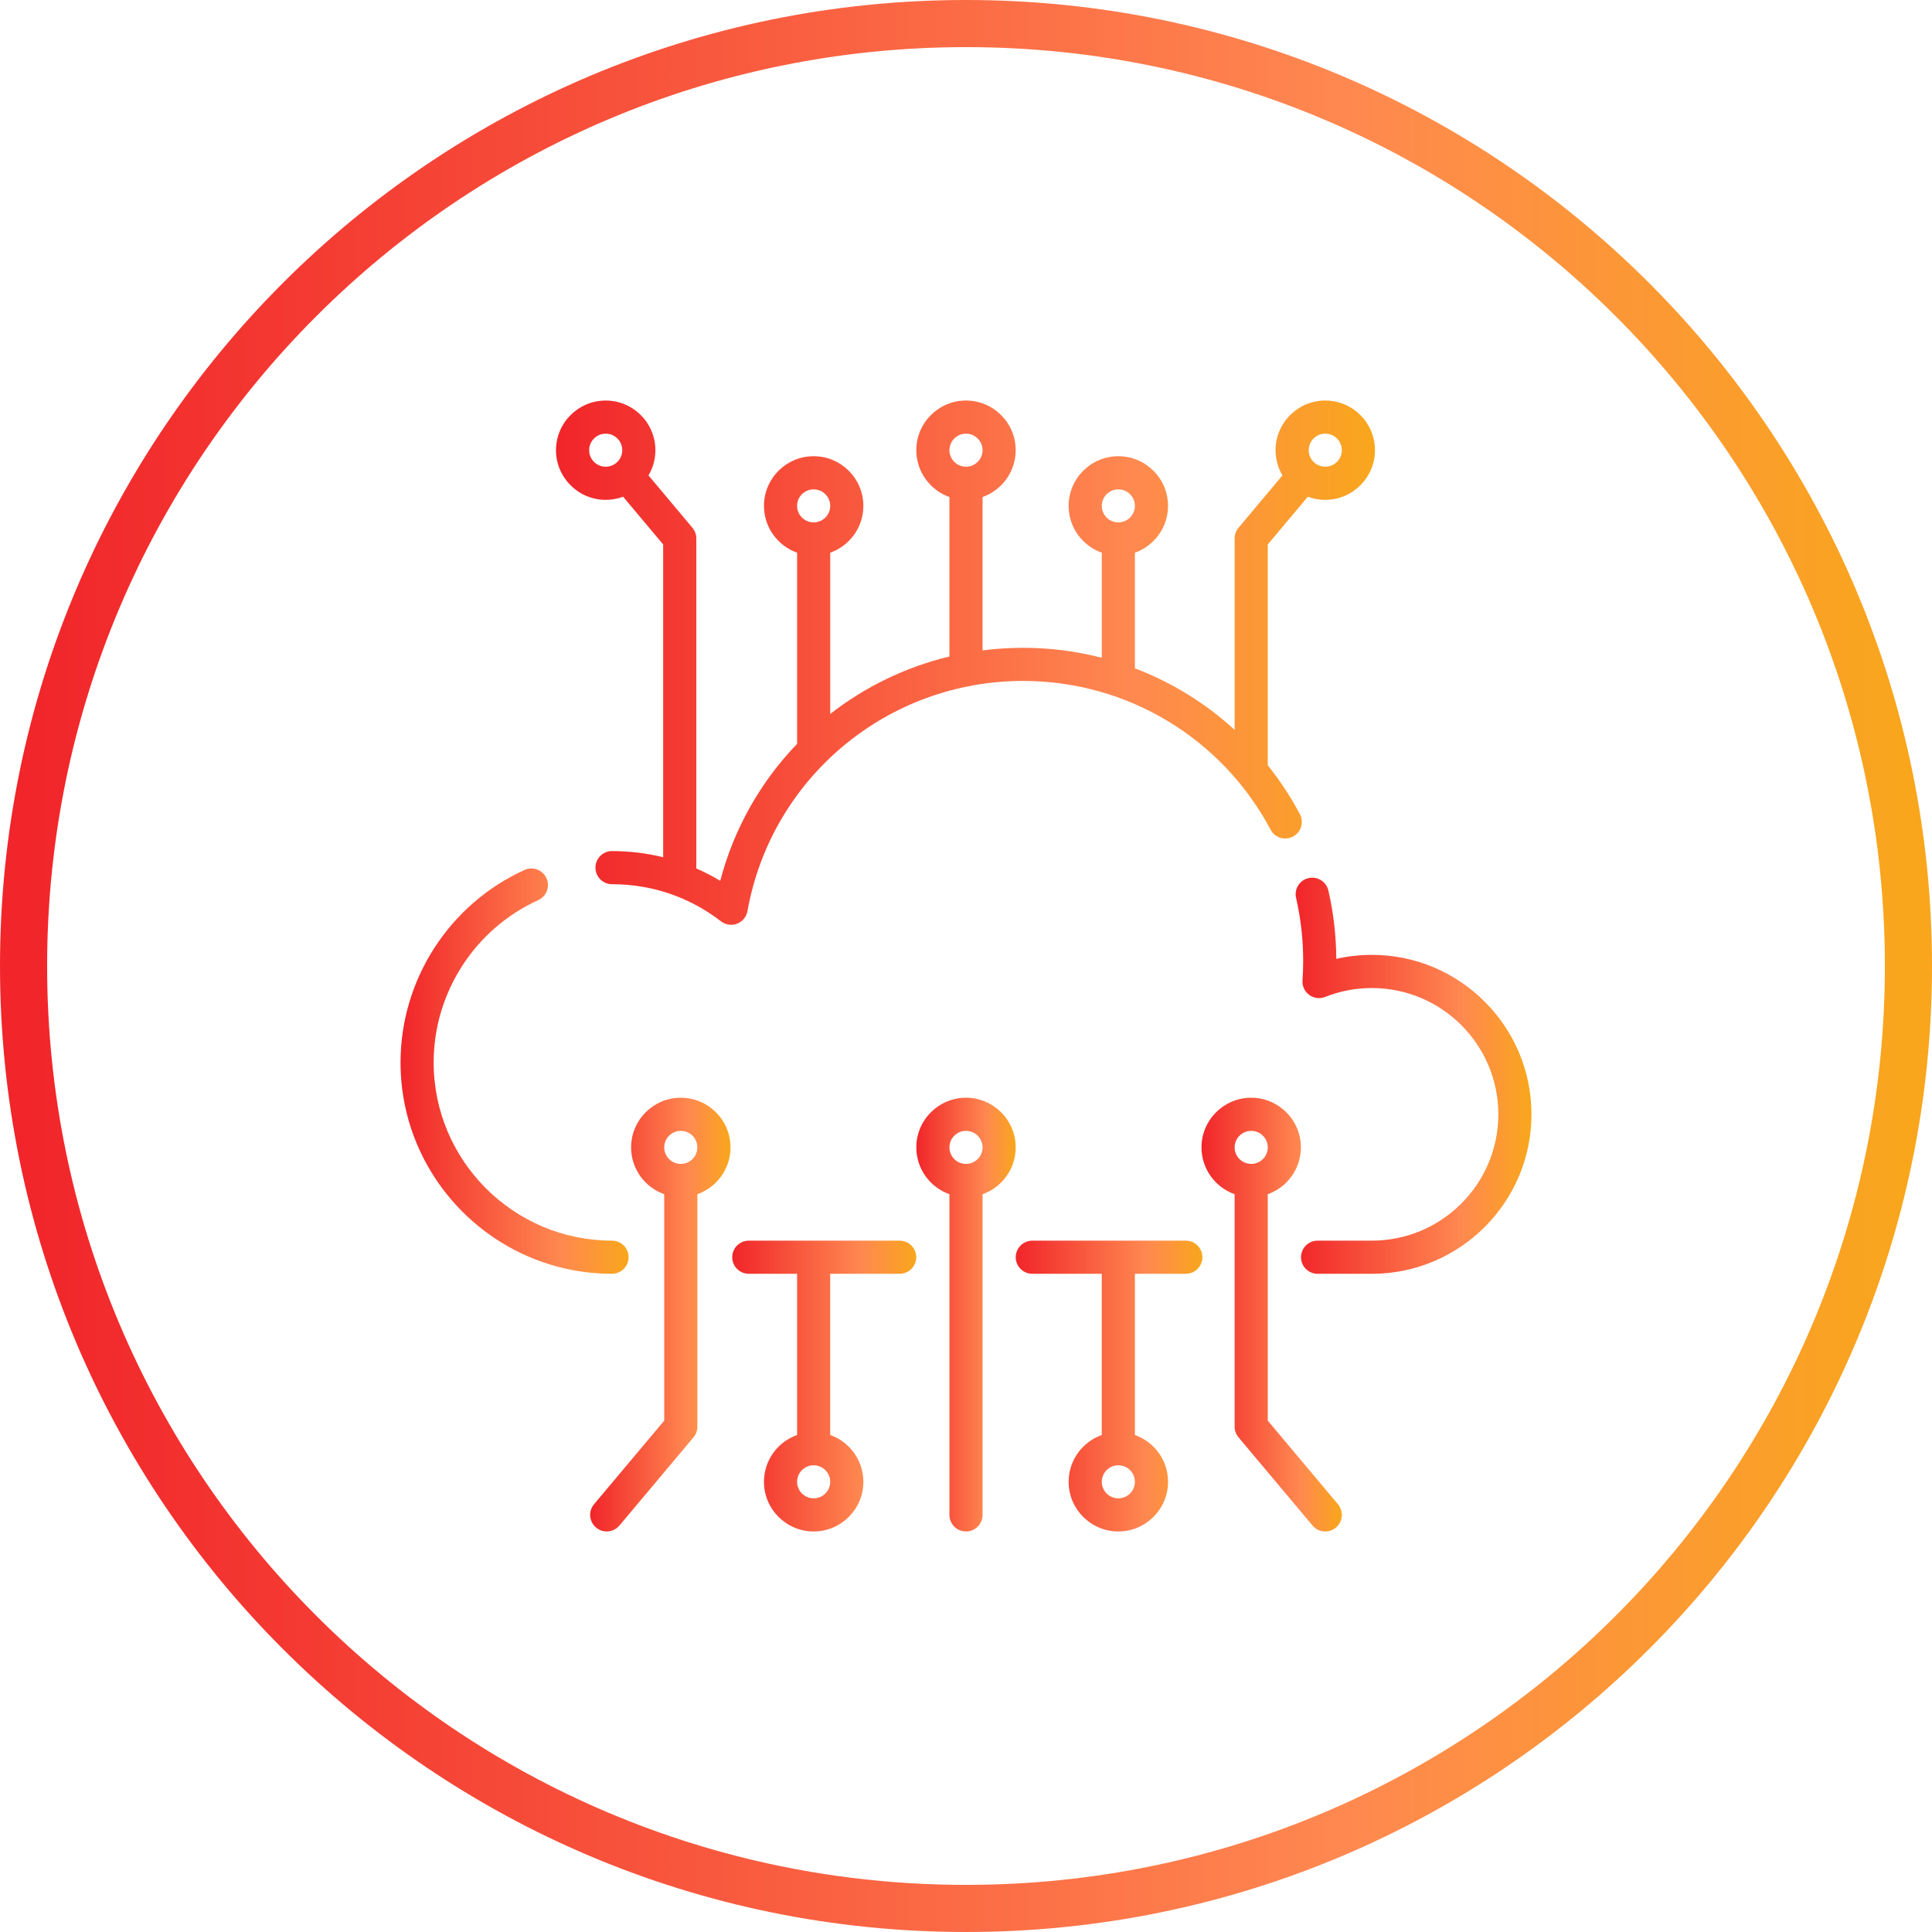 <svg width="82" height="82" viewBox="0 0 82 82" fill="none" xmlns="http://www.w3.org/2000/svg">
<path d="M41 81C63.091 81 81 63.091 81 41C81 18.909 63.091 1 41 1C18.909 1 1 18.909 1 41C1 63.091 18.909 81 41 81Z" stroke="url(#paint0_linear)" stroke-width="2"/>
<path d="M26.679 53.36C26.679 52.972 26.364 52.657 25.976 52.657C21.802 52.657 18.406 49.264 18.406 45.093C18.406 42.134 20.148 39.43 22.845 38.204C23.198 38.043 23.354 37.626 23.194 37.273C23.033 36.919 22.616 36.763 22.262 36.924C19.066 38.377 17 41.584 17 45.093C17 50.039 21.027 54.063 25.976 54.063C26.364 54.063 26.679 53.749 26.679 53.36V53.36Z" fill="url(#paint1_linear)"/>
<path d="M31.724 38.672C32.737 33.01 37.658 28.901 43.424 28.901C47.833 28.901 51.858 31.32 53.929 35.215C54.111 35.558 54.537 35.688 54.88 35.506C55.222 35.324 55.353 34.898 55.17 34.555C54.777 33.814 54.32 33.121 53.808 32.481V23.108L55.509 21.082C55.739 21.168 55.988 21.215 56.248 21.215C57.411 21.215 58.357 20.27 58.357 19.108C58.357 17.945 57.411 17 56.248 17C55.085 17 54.139 17.945 54.139 19.108C54.139 19.498 54.245 19.864 54.431 20.178L52.566 22.401C52.46 22.527 52.402 22.687 52.402 22.852V30.977C51.167 29.847 49.731 28.961 48.169 28.366V23.458C48.987 23.168 49.575 22.387 49.575 21.471C49.575 20.309 48.629 19.363 47.466 19.363C46.303 19.363 45.356 20.309 45.356 21.471C45.356 22.387 45.944 23.168 46.763 23.458V27.918C45.687 27.64 44.567 27.495 43.424 27.495C42.842 27.495 42.267 27.532 41.703 27.605V21.095C42.522 20.805 43.109 20.023 43.109 19.108C43.109 17.945 42.163 17 41 17C39.837 17 38.891 17.945 38.891 19.108C38.891 20.023 39.478 20.805 40.297 21.095V27.864C38.432 28.312 36.712 29.153 35.237 30.303V23.458C36.056 23.168 36.644 22.387 36.644 21.471C36.644 20.309 35.697 19.363 34.534 19.363C33.371 19.363 32.425 20.309 32.425 21.471C32.425 22.387 33.013 23.168 33.831 23.458V31.57C32.299 33.163 31.156 35.147 30.569 37.383C30.24 37.186 29.901 37.012 29.554 36.861V22.852C29.554 22.687 29.495 22.527 29.389 22.401L27.524 20.178C27.71 19.864 27.817 19.498 27.817 19.108C27.817 17.945 26.871 17 25.708 17C24.544 17 23.598 17.945 23.598 19.108C23.598 20.27 24.544 21.215 25.708 21.215C25.967 21.215 26.216 21.168 26.446 21.082L28.147 23.108V36.384C27.445 36.211 26.718 36.122 25.976 36.122C25.588 36.122 25.273 36.437 25.273 36.825C25.273 37.214 25.588 37.529 25.976 37.529C27.668 37.529 29.267 38.074 30.602 39.105C30.726 39.201 30.878 39.251 31.031 39.251C31.117 39.251 31.202 39.236 31.284 39.204C31.514 39.116 31.68 38.914 31.724 38.672V38.672ZM56.248 18.406C56.636 18.406 56.951 18.721 56.951 19.108C56.951 19.494 56.636 19.809 56.248 19.809C55.86 19.809 55.545 19.494 55.545 19.108C55.545 18.721 55.86 18.406 56.248 18.406ZM47.466 20.77C47.853 20.77 48.169 21.084 48.169 21.471C48.169 21.858 47.853 22.172 47.466 22.172C47.078 22.172 46.763 21.858 46.763 21.471C46.763 21.084 47.078 20.77 47.466 20.77V20.77ZM41 18.406C41.388 18.406 41.703 18.721 41.703 19.108C41.703 19.494 41.388 19.809 41 19.809C40.612 19.809 40.297 19.494 40.297 19.108C40.297 18.721 40.612 18.406 41 18.406ZM34.534 20.77C34.922 20.77 35.237 21.084 35.237 21.471C35.237 21.858 34.922 22.172 34.534 22.172C34.147 22.172 33.831 21.858 33.831 21.471C33.831 21.084 34.147 20.77 34.534 20.77V20.77ZM25.005 19.108C25.005 18.721 25.32 18.406 25.708 18.406C26.095 18.406 26.411 18.721 26.411 19.108C26.411 19.494 26.095 19.809 25.708 19.809C25.32 19.809 25.005 19.494 25.005 19.108Z" fill="url(#paint2_linear)"/>
<path d="M58.228 40.528C57.715 40.528 57.21 40.585 56.717 40.697C56.711 39.718 56.598 38.743 56.38 37.797C56.294 37.418 55.916 37.182 55.538 37.269C55.159 37.356 54.923 37.733 55.01 38.111C55.209 38.981 55.311 39.878 55.311 40.779C55.311 41.054 55.301 41.334 55.282 41.612C55.265 41.853 55.373 42.086 55.569 42.228C55.764 42.371 56.019 42.403 56.243 42.313C56.874 42.062 57.542 41.935 58.228 41.935C61.187 41.935 63.594 44.34 63.594 47.296C63.594 50.252 61.187 52.657 58.228 52.657H55.922C55.534 52.657 55.219 52.972 55.219 53.36C55.219 53.749 55.534 54.064 55.922 54.064H58.228C61.962 54.064 65 51.028 65 47.296C65 43.564 61.962 40.528 58.228 40.528V40.528Z" fill="url(#paint3_linear)"/>
<path d="M50.33 52.657H43.814C43.426 52.657 43.111 52.972 43.111 53.36C43.111 53.749 43.426 54.063 43.814 54.063H46.763V60.906C45.944 61.195 45.356 61.977 45.356 62.893C45.356 64.055 46.303 65 47.466 65C48.629 65 49.575 64.055 49.575 62.893C49.575 61.977 48.987 61.195 48.169 60.906V54.063H50.33C50.718 54.063 51.033 53.749 51.033 53.36C51.033 52.972 50.718 52.657 50.33 52.657V52.657ZM47.466 63.594C47.078 63.594 46.763 63.279 46.763 62.893C46.763 62.506 47.078 62.191 47.466 62.191C47.853 62.191 48.169 62.506 48.169 62.893C48.169 63.279 47.853 63.594 47.466 63.594Z" fill="url(#paint4_linear)"/>
<path d="M38.184 52.657H31.781C31.393 52.657 31.078 52.972 31.078 53.36C31.078 53.749 31.393 54.063 31.781 54.063H33.831V60.906C33.013 61.195 32.425 61.977 32.425 62.893C32.425 64.055 33.371 65 34.534 65C35.697 65 36.644 64.055 36.644 62.893C36.644 61.977 36.056 61.195 35.237 60.906V54.063H38.184C38.572 54.063 38.887 53.749 38.887 53.36C38.887 52.972 38.572 52.657 38.184 52.657V52.657ZM34.534 63.594C34.147 63.594 33.831 63.279 33.831 62.893C33.831 62.506 34.147 62.191 34.534 62.191C34.922 62.191 35.237 62.506 35.237 62.893C35.237 63.279 34.922 63.594 34.534 63.594Z" fill="url(#paint5_linear)"/>
<path d="M28.895 46.591C27.732 46.591 26.786 47.536 26.786 48.699C26.786 49.614 27.373 50.396 28.192 50.686V60.296L25.213 63.845C24.964 64.142 25.003 64.586 25.3 64.835C25.432 64.946 25.592 65 25.752 65C25.952 65 26.152 64.915 26.291 64.749L29.434 61.004C29.54 60.877 29.598 60.717 29.598 60.552V50.686C30.417 50.396 31.005 49.614 31.005 48.699C31.005 47.536 30.058 46.591 28.895 46.591ZM28.895 49.4C28.507 49.4 28.192 49.085 28.192 48.699C28.192 48.312 28.507 47.997 28.895 47.997C29.283 47.997 29.598 48.312 29.598 48.699C29.598 49.085 29.283 49.4 28.895 49.4Z" fill="url(#paint6_linear)"/>
<path d="M41 46.591C39.837 46.591 38.891 47.536 38.891 48.699C38.891 49.614 39.478 50.396 40.297 50.686V64.297C40.297 64.685 40.612 65 41 65C41.388 65 41.703 64.685 41.703 64.297V50.686C42.522 50.396 43.109 49.614 43.109 48.699C43.109 47.536 42.163 46.591 41 46.591V46.591ZM41 49.4C40.612 49.4 40.297 49.085 40.297 48.699C40.297 48.312 40.612 47.997 41 47.997C41.388 47.997 41.703 48.312 41.703 48.699C41.703 49.085 41.388 49.4 41 49.4Z" fill="url(#paint7_linear)"/>
<path d="M53.808 60.296V50.686C54.626 50.396 55.214 49.614 55.214 48.699C55.214 47.536 54.268 46.591 53.105 46.591C51.942 46.591 50.995 47.536 50.995 48.699C50.995 49.614 51.583 50.396 52.402 50.686V60.552C52.402 60.717 52.46 60.877 52.566 61.004L55.709 64.749C55.848 64.915 56.048 65 56.248 65C56.408 65 56.568 64.946 56.7 64.836C56.997 64.586 57.036 64.142 56.786 63.845L53.808 60.296ZM53.105 47.997C53.493 47.997 53.808 48.312 53.808 48.699C53.808 49.085 53.493 49.4 53.105 49.4C52.717 49.4 52.402 49.085 52.402 48.699C52.402 48.312 52.717 47.997 53.105 47.997Z" fill="url(#paint8_linear)"/>
<defs>
<linearGradient id="paint0_linear" x1="80.596" y1="40.596" x2="1" y2="40.596" gradientUnits="userSpaceOnUse">
<stop stop-color="#F9A61D"/>
<stop offset="0.296" stop-color="#FF8850"/>
<stop offset="1" stop-color="#F1252A"/>
</linearGradient>
<linearGradient id="paint1_linear" x1="26.631" y1="45.375" x2="17" y2="45.375" gradientUnits="userSpaceOnUse">
<stop stop-color="#F9A61D"/>
<stop offset="0.296" stop-color="#FF8850"/>
<stop offset="1" stop-color="#F1252A"/>
</linearGradient>
<linearGradient id="paint2_linear" x1="58.182" y1="28.013" x2="23.598" y2="28.013" gradientUnits="userSpaceOnUse">
<stop stop-color="#F9A61D"/>
<stop offset="0.296" stop-color="#FF8850"/>
<stop offset="1" stop-color="#F1252A"/>
</linearGradient>
<linearGradient id="paint3_linear" x1="64.949" y1="45.572" x2="54.992" y2="45.572" gradientUnits="userSpaceOnUse">
<stop stop-color="#F9A61D"/>
<stop offset="0.296" stop-color="#FF8850"/>
<stop offset="1" stop-color="#F1252A"/>
</linearGradient>
<linearGradient id="paint4_linear" x1="50.993" y1="58.766" x2="43.111" y2="58.766" gradientUnits="userSpaceOnUse">
<stop stop-color="#F9A61D"/>
<stop offset="0.296" stop-color="#FF8850"/>
<stop offset="1" stop-color="#F1252A"/>
</linearGradient>
<linearGradient id="paint5_linear" x1="38.848" y1="58.766" x2="31.078" y2="58.766" gradientUnits="userSpaceOnUse">
<stop stop-color="#F9A61D"/>
<stop offset="0.296" stop-color="#FF8850"/>
<stop offset="1" stop-color="#F1252A"/>
</linearGradient>
<linearGradient id="paint6_linear" x1="30.974" y1="55.703" x2="25.049" y2="55.703" gradientUnits="userSpaceOnUse">
<stop stop-color="#F9A61D"/>
<stop offset="0.296" stop-color="#FF8850"/>
<stop offset="1" stop-color="#F1252A"/>
</linearGradient>
<linearGradient id="paint7_linear" x1="43.088" y1="55.703" x2="38.891" y2="55.703" gradientUnits="userSpaceOnUse">
<stop stop-color="#F9A61D"/>
<stop offset="0.296" stop-color="#FF8850"/>
<stop offset="1" stop-color="#F1252A"/>
</linearGradient>
<linearGradient id="paint8_linear" x1="56.921" y1="55.703" x2="50.995" y2="55.703" gradientUnits="userSpaceOnUse">
<stop stop-color="#F9A61D"/>
<stop offset="0.296" stop-color="#FF8850"/>
<stop offset="1" stop-color="#F1252A"/>
</linearGradient>
</defs>
</svg>
